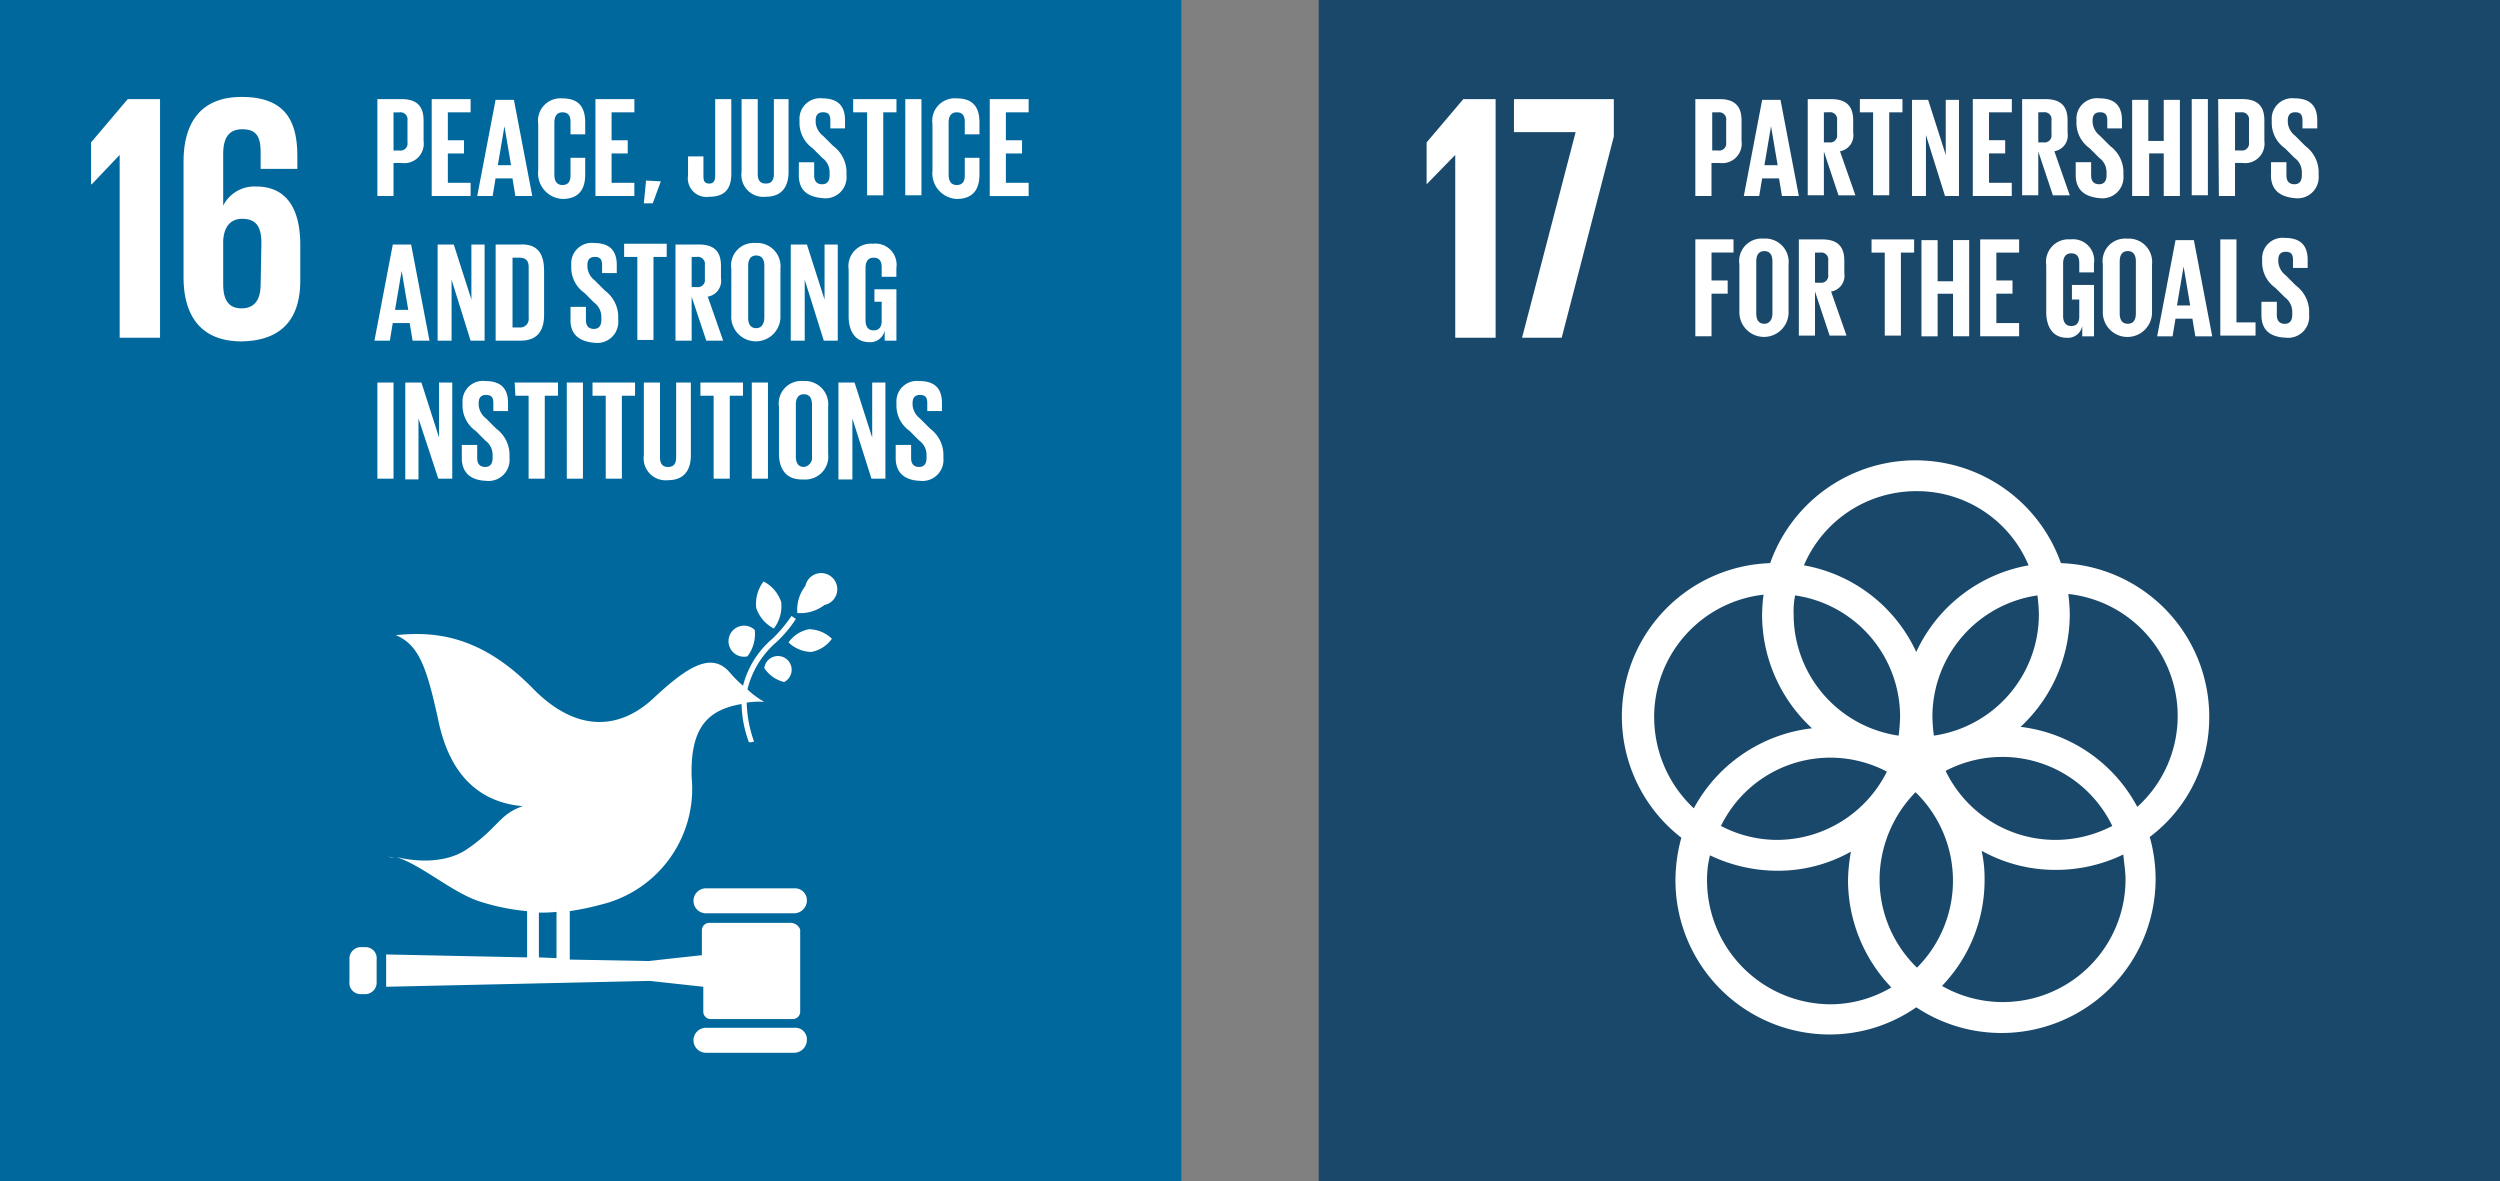 <svg xmlns="http://www.w3.org/2000/svg" width="182.001" height="86" viewBox="0 0 182.001 86">
  <rect x="0" y="0" width="182.001" height="86" fill="#808080" stroke="none"/>
  <g id="グループ_6294" data-name="グループ 6294" transform="translate(-938.999 -2703)">
    <g id="グループ_6280" data-name="グループ 6280" transform="translate(201 817)">
      <path id="パス_20266" data-name="パス 20266" d="M618.8,541.9h86v86h-86Z" transform="translate(119.199 1344.1)" fill="#00689d"/>
      <path id="パス_20267" data-name="パス 20267" d="M631.2,558.414v3.047h.053l2.031-2.138v13.309h2.94V555.26h-2.352Zm15.233,10.048V565.9c0-2.833-1.122-4.276-3.207-4.276a2.541,2.541,0,0,0-2.405,1.39v-3.742c0-1.069.321-1.817,1.39-1.817s1.336.588,1.336,1.71v1.176h2.672v-.909c0-2.566-.855-4.329-4.062-4.329-3.047,0-4.222,1.978-4.222,4.7v8.445c0,2.672,1.176,4.65,4.222,4.65,3.047-.053,4.276-1.764,4.276-4.436m-2.886.267c0,1.122-.428,1.764-1.39,1.764s-1.336-.641-1.336-1.764v-3.154c.053-.962.481-1.6,1.39-1.6,1.016,0,1.39.588,1.39,1.764l-.053,2.993Z" transform="translate(113.427 1337.955)" fill="#fff"/>
      <g id="グループ_6046" data-name="グループ 6046" transform="translate(765.472 1893.162)">
        <path id="パス_20268" data-name="パス 20268" d="M670.2,555.354h1.764c1.176,0,1.6.588,1.6,1.55v1.5a1.416,1.416,0,0,1-1.6,1.6h-.588v2.405H670.2Zm1.176.962v2.779h.428a.512.512,0,0,0,.588-.588v-1.6a.513.513,0,0,0-.588-.588h-.428Zm2.779-.962h2.833v.962h-1.657v2.031h1.176v.962h-1.176v2.138h1.657v.962h-2.833v-7.055Zm3.314,7.055,1.336-7h1.336l1.336,7h-1.229l-.214-1.283h-1.229l-.214,1.283Zm1.5-2.245h.962l-.481-2.833Zm2.94.428v-3.421a1.636,1.636,0,0,1,1.764-1.871c1.283,0,1.657.748,1.657,1.764v.855h-1.069v-.909c0-.428-.16-.695-.588-.695s-.588.321-.588.748v3.795c0,.428.16.748.588.748s.588-.267.588-.695v-1.283h1.069v1.229c0,1.016-.428,1.764-1.657,1.764A1.867,1.867,0,0,1,681.905,560.591Zm4.169-5.238h2.833v.962H687.25v2.031h1.176v.962H687.25v2.138h1.657v.962h-2.833v-7.055Zm4.757,5.986-.588,1.6H689.6l.16-1.657Zm5.131-5.986v5.452c0,1.016-.428,1.657-1.6,1.657a1.358,1.358,0,0,1-1.55-1.55v-1.39h1.122v1.443c0,.374.107.535.427.535s.428-.214.428-.588v-5.559h1.176Zm4.169,0v5.291c0,1.069-.481,1.817-1.657,1.817a1.6,1.6,0,0,1-1.764-1.817v-5.291h1.176v5.452c0,.428.16.695.588.695s.588-.267.588-.695v-5.452Zm.748,5.505v-.909H702v.962c0,.374.16.641.588.641.374,0,.534-.267.534-.641v-.267a1.292,1.292,0,0,0-.534-1.016l-.695-.695a2.256,2.256,0,0,1-.962-1.871v-.214a1.489,1.489,0,0,1,1.657-1.55c1.176,0,1.657.588,1.657,1.6v.588h-1.069V556.9c0-.427-.16-.588-.534-.588-.321,0-.534.16-.534.588v.16a1.369,1.369,0,0,0,.534.962l.748.748a2.389,2.389,0,0,1,.962,1.817v.321a1.533,1.533,0,0,1-1.71,1.657c-1.336-.107-1.764-.748-1.764-1.71Zm3.955-5.505h3.153v.962h-.962v6.04h-1.176v-6.04h-1.016Zm3.795,0h1.176v7H708.63Zm1.978,5.238v-3.421a1.636,1.636,0,0,1,1.764-1.871c1.283,0,1.657.748,1.657,1.764v.855h-1.069v-.909c0-.428-.16-.695-.588-.695s-.588.321-.588.748v3.795c0,.428.16.748.588.748s.588-.267.588-.695v-1.283h1.069v1.229c0,1.016-.428,1.764-1.657,1.764A1.867,1.867,0,0,1,710.608,560.591Zm4.169-5.238h2.833v.962h-1.657v2.031h1.176v.962h-1.176v2.138h1.657v.962h-2.833v-7.055Z" transform="translate(-670.2 -555.3)" fill="#fff"/>
      </g>
      <g id="グループ_6047" data-name="グループ 6047" transform="translate(765.258 1903.692)">
        <path id="パス_20269" data-name="パス 20269" d="M669.8,582.109l1.336-7h1.336l1.336,7h-1.229l-.214-1.283h-1.229l-.214,1.283Zm1.5-2.245h.962l-.481-2.833Zm4.116-2.192v4.436H674.4v-7h1.176l1.283,4.009v-4.009h.962v7H676.8Zm6.735-.695v3.26c0,1.069-.428,1.871-1.71,1.871h-1.817v-7h1.817C681.719,575.053,682.147,575.855,682.147,576.978Zm-1.817,4.169a.621.621,0,0,0,.695-.695v-3.688c0-.428-.16-.695-.695-.695h-.481v5.078Zm3.741-.534v-.962h1.122v.962c0,.374.16.641.588.641.374,0,.534-.267.534-.641v-.267a1.292,1.292,0,0,0-.534-1.016l-.695-.695a2.256,2.256,0,0,1-.962-1.871v-.214a1.489,1.489,0,0,1,1.657-1.55c1.176,0,1.657.588,1.657,1.6v.588h-1.069V576.6c0-.428-.16-.588-.534-.588-.321,0-.534.16-.534.588v.16a1.368,1.368,0,0,0,.534.962l.748.748a2.389,2.389,0,0,1,.962,1.817v.321a1.533,1.533,0,0,1-1.71,1.657C684.552,582.162,684.071,581.521,684.071,580.612Zm3.848-5.559h3.154v.962h-.962v6.04h-1.176v-6.04h-.962v-.962h-.053Zm4.971,3.848v3.207h-1.176v-7h1.71c1.176,0,1.6.588,1.6,1.55v.909a1.165,1.165,0,0,1-.962,1.336l1.122,3.207h-1.229L692.89,578.9Zm0-2.886v2.191h.374a.512.512,0,0,0,.588-.588V576.6a.512.512,0,0,0-.588-.588Zm2.886,4.276v-3.421A1.636,1.636,0,0,1,697.54,575a1.7,1.7,0,0,1,1.817,1.871v3.421a1.792,1.792,0,1,1-3.581,0Zm2.405.16v-3.795c0-.428-.16-.748-.588-.748s-.588.321-.588.748v3.795c0,.428.16.748.588.748C697.968,581.2,698.182,580.88,698.182,580.452Zm2.94-2.779v4.436h-1.016v-7h1.176l1.283,4.009v-4.009h.962v7h-1.016Zm5.024.695H707.8v3.742h-.855v-.748a1.06,1.06,0,0,1-1.122.855c-1.016,0-1.5-.8-1.5-1.871v-3.421a1.636,1.636,0,0,1,1.764-1.871,1.539,1.539,0,0,1,1.71,1.764v.641h-1.069v-.695c0-.428-.16-.695-.588-.695s-.588.321-.588.748v3.795c0,.428.16.748.588.748.374,0,.588-.214.588-.695v-1.39H706.2v-.909Z" transform="translate(-669.8 -575)" fill="#fff"/>
      </g>
      <g id="グループ_6048" data-name="グループ 6048" transform="translate(765.472 1913.74)">
        <path id="パス_20270" data-name="パス 20270" d="M670.2,593.907h1.176v7H670.2Zm2.993,2.619v4.436h-.962v-7.055h1.176l1.283,4.009v-4.009h.962v7h-1.016Zm3.153,2.886v-.962h1.122v.962c0,.374.16.641.588.641.374,0,.534-.267.534-.641v-.267a1.293,1.293,0,0,0-.534-1.016l-.695-.695a2.256,2.256,0,0,1-.962-1.871v-.214a1.489,1.489,0,0,1,1.657-1.55c1.176,0,1.657.588,1.657,1.6v.588h-1.069V595.4c0-.427-.16-.588-.534-.588-.321,0-.535.16-.535.588v.16a1.369,1.369,0,0,0,.535.962l.748.748a2.389,2.389,0,0,1,.962,1.817v.321a1.533,1.533,0,0,1-1.71,1.657c-1.283-.053-1.764-.748-1.764-1.657Zm3.848-5.505h3.154v.962h-.962v6.04h-1.176v-6.04h-.962Zm3.795,0h1.176v7H683.99Zm1.817,0h3.153v.962H688v6.04h-1.176v-6.04h-.962v-.962Zm7.216,0V599.2c0,1.069-.481,1.817-1.657,1.817A1.6,1.6,0,0,1,689.6,599.2v-5.292h1.176v5.452c0,.428.16.695.588.695s.588-.267.588-.695v-5.452Zm.641,0h3.154v.962h-.962v6.04H694.68v-6.04h-.962v-.962Zm3.795,0h1.176v7h-1.176Zm1.978,5.185v-3.421A1.636,1.636,0,0,1,701.2,593.8a1.7,1.7,0,0,1,1.817,1.871v3.421a1.673,1.673,0,0,1-1.817,1.871C699.971,601.016,699.437,600.214,699.437,599.091Zm2.405.214V595.51c0-.427-.16-.748-.588-.748s-.588.321-.588.748v3.795c0,.428.16.748.588.748A.672.672,0,0,0,701.842,599.305Zm2.94-2.779v4.436h-1.016v-7.055h1.176l1.283,4.009v-4.009h.962v7h-1.016Zm3.154,2.886v-.962h1.122v.962c0,.374.16.641.588.641.374,0,.535-.267.535-.641v-.267a1.292,1.292,0,0,0-.535-1.016l-.695-.695a2.256,2.256,0,0,1-.962-1.871v-.214a1.489,1.489,0,0,1,1.657-1.55c1.176,0,1.657.588,1.657,1.6v.588h-1.069V595.4c0-.427-.16-.588-.535-.588-.321,0-.534.16-.534.588v.16a1.369,1.369,0,0,0,.534.962l.748.748a2.389,2.389,0,0,1,.962,1.817v.321a1.533,1.533,0,0,1-1.71,1.657c-1.283-.053-1.764-.748-1.764-1.657Z" transform="translate(-670.2 -593.8)" fill="#fff"/>
      </g>
      <g id="グループ_6084" data-name="グループ 6084" transform="translate(763.441 1928.059)">
        <path id="パス_20337" data-name="パス 20337" d="M699.013,620.862a2.669,2.669,0,0,0-.534,1.924,2.594,2.594,0,0,0,1.283,1.5,2.669,2.669,0,0,0,.534-1.924,2.594,2.594,0,0,0-1.283-1.5m-1.176,5.452a2.669,2.669,0,0,0,.534-1.924,1.131,1.131,0,1,0-.534,1.924m2.993-1.016a2.467,2.467,0,0,0,1.657.695,2.371,2.371,0,0,0,1.5-.962,2.467,2.467,0,0,0-1.657-.695,2.371,2.371,0,0,0-1.5.962m1.229-4.116a2.839,2.839,0,0,0-.588,1.978,2.892,2.892,0,0,0,1.978-.588,1.173,1.173,0,1,0-1.39-1.39m-1.55,7a1,1,0,1,0-1.443-1.016,2.406,2.406,0,0,0,1.443,1.016m.748,15.019H694.79a.909.909,0,0,0,0,1.817h6.467a.937.937,0,0,0,.909-.909.869.869,0,0,0-.909-.909m0,10.155H694.79a.909.909,0,0,0,0,1.817h6.467a.937.937,0,0,0,.909-.909.842.842,0,0,0-.909-.909m-29.13-12.347a1.654,1.654,0,0,0-.428-.107,3.943,3.943,0,0,0,.428.107" transform="translate(-668.867 -620.589)" fill="#fff"/>
        <path id="パス_20338" data-name="パス 20338" d="M698.576,648.142H692.59a.536.536,0,0,0-.534.534v1.817l-3.9.428-5.719-.107v-3.528a19.645,19.645,0,0,0,2.3-.481,8.676,8.676,0,0,0,6.574-9.247c-.107-3.207.909-4.436,2.405-5.024a5.976,5.976,0,0,1,1.229-.321,8.422,8.422,0,0,0,.534,2.779.909.909,0,0,0,.374-.053,8.957,8.957,0,0,1-.535-2.833,5.878,5.878,0,0,1,1.283-.053,6,6,0,0,1-1.229-.909,6.628,6.628,0,0,1,2.085-3.421,8.749,8.749,0,0,0,1.443-1.71l-.321-.214a10.381,10.381,0,0,1-1.39,1.657,6.614,6.614,0,0,0-2.138,3.421,8.155,8.155,0,0,1-.962-.962c-1.336-1.55-3.1-.428-5.612,1.924-2.512,2.3-5.612,2.405-8.712-.748-4.062-4.169-7.59-4.116-10-3.9,1.657.695,2.245,2.245,3.1,6.2.855,4.116,3.1,5.986,6.147,6.254-1.71.588-1.764,1.55-4.009,3.1-1.764,1.229-4.222.855-5.238.588,1.871.588,4.009,2.512,5.986,3.207a15.788,15.788,0,0,0,3.581.748v3.367l-10.262-.214v2.352l19.188-.427,3.9.427v1.817a.536.536,0,0,0,.534.534h5.986a.536.536,0,0,0,.534-.534v-5.986a.749.749,0,0,0-.641-.481Zm-18.387-.748a10.3,10.3,0,0,0,1.283-.053v3.367l-1.283-.053Zm-11.812,5.024a.843.843,0,0,1-.748.909h-.481a.811.811,0,0,1-.748-.909v-1.6a.843.843,0,0,1,.748-.909h.481a.811.811,0,0,1,.748.909Z" transform="translate(-666.4 -623.015)" fill="#fff"/>
      </g>
    </g>
    <g id="グループ_6281" data-name="グループ 6281" transform="translate(118.601 817)">
      <path id="パス_20271" data-name="パス 20271" d="M797.2,541.9h86v86h-86Z" transform="translate(119.199 1344.1)" fill="#19486a"/>
      <path id="パス_20272" data-name="パス 20272" d="M816.924,555.4v17.371h-2.94V559.462L811.9,561.6v-3.047l2.672-3.154Zm1.336,0h7.269v2.726l-3.795,14.645h-2.886l3.9-14.966h-4.49Zm50.617,44.951a11.2,11.2,0,0,0-10.8-11.171,11.225,11.225,0,0,0-21.166,0,11.167,11.167,0,0,0-6.467,19.99,11.731,11.731,0,0,0-.428,3.1,11.223,11.223,0,0,0,11.224,11.224,11.045,11.045,0,0,0,6.307-1.978,11.221,11.221,0,0,0,17.424-9.354,11.338,11.338,0,0,0-.427-3.047,10.836,10.836,0,0,0,4.329-8.766m-12.4-7.429a8.924,8.924,0,0,1-7.643,8.819,11.28,11.28,0,0,1-.107-1.39,8.924,8.924,0,0,1,7.643-8.819,11.282,11.282,0,0,1,.107,1.39M847.6,618.63a8.959,8.959,0,0,1-2.726-6.414,9.154,9.154,0,0,1,2.619-6.36,8.97,8.97,0,0,1,.107,12.774m-8.873-27.1a8.924,8.924,0,0,1,7.643,8.819,12.157,12.157,0,0,1-.107,1.39,8.924,8.924,0,0,1-7.643-8.819,5.866,5.866,0,0,1,.107-1.39m6.681,12.828a8.96,8.96,0,0,1-7.964,4.971,8.848,8.848,0,0,1-4.116-1.016,8.86,8.86,0,0,1,12.08-3.955m4.276-.054a8.892,8.892,0,0,1,12.133,4.009,9.014,9.014,0,0,1-4.116,1.016,8.873,8.873,0,0,1-8.017-5.024m-2.138-20.364a8.8,8.8,0,0,1,8.178,5.4,11.153,11.153,0,0,0-8.178,6.307,11.153,11.153,0,0,0-8.178-6.307,8.884,8.884,0,0,1,8.178-5.4m-19.081,16.409a8.965,8.965,0,0,1,7.964-8.873,13.1,13.1,0,0,0-.107,1.443,11.263,11.263,0,0,0,3.635,8.285,11.236,11.236,0,0,0-8.605,5.826,9.107,9.107,0,0,1-2.886-6.681m3.848,11.973a7.439,7.439,0,0,1,.214-1.871,11.4,11.4,0,0,0,4.864,1.122,10.823,10.823,0,0,0,5.4-1.39,12.475,12.475,0,0,0-.214,2.084,11.311,11.311,0,0,0,3.154,7.8,8.717,8.717,0,0,1-4.49,1.229,9.023,9.023,0,0,1-8.926-8.98m30.466-.107a8.933,8.933,0,0,1-13.362,7.75,11.1,11.1,0,0,0,3.1-7.7,9.367,9.367,0,0,0-.214-2.138,11.024,11.024,0,0,0,5.452,1.39,11.222,11.222,0,0,0,4.864-1.122c.053.641.16,1.229.16,1.817M855.141,601.1a11.208,11.208,0,0,0,3.581-8.231,13.105,13.105,0,0,0-.107-1.443,8.93,8.93,0,0,1,5.024,15.5,11.132,11.132,0,0,0-8.5-5.826" transform="translate(112.356 1337.816)" fill="#fff"/>
      <g id="グループ_6049" data-name="グループ 6049" transform="translate(943.819 1893.162)">
        <path id="パス_20273" data-name="パス 20273" d="M848.5,555.353h1.764c1.176,0,1.6.588,1.6,1.55v1.5a1.416,1.416,0,0,1-1.6,1.6h-.588v2.405H848.5Zm1.229.962v2.779h.428a.513.513,0,0,0,.588-.588v-1.6a.513.513,0,0,0-.588-.588h-.428Zm2.3,6.093,1.336-7H854.7l1.336,7h-1.229l-.214-1.283h-1.229l-.214,1.283Zm1.5-2.245h.962l-.481-2.833Zm4.329-1.016v3.207h-1.176v-7h1.71c1.176,0,1.6.588,1.6,1.55v.909a1.165,1.165,0,0,1-.962,1.336l1.122,3.207h-1.229l-1.069-3.207Zm0-2.833v2.191h.374a.512.512,0,0,0,.588-.588V556.9a.512.512,0,0,0-.588-.588Zm2.566-.962h3.154v.962h-.962v6.04h-1.176v-6.04h-.962v-.962Zm4.864,2.619v4.436h-1.016v-7h1.176l1.283,4.009v-4.009h.962v7h-1.016Zm3.421-2.619h2.833v.962H869.88v2.031h1.176v.962H869.88v2.138h1.657v.962H868.7v-7.055Zm4.757,3.795v3.207h-1.176v-7H874c1.176,0,1.6.588,1.6,1.55v.909a1.165,1.165,0,0,1-.962,1.336l1.122,3.207H874.53l-1.069-3.207Zm0-2.833v2.191h.374a.513.513,0,0,0,.588-.588V556.9a.512.512,0,0,0-.588-.588Zm2.726,4.543v-.909h1.122v.962c0,.374.16.641.588.641.374,0,.534-.267.534-.641v-.267a1.293,1.293,0,0,0-.534-1.016l-.695-.695a2.256,2.256,0,0,1-.962-1.871v-.214a1.489,1.489,0,0,1,1.657-1.55c1.176,0,1.657.588,1.657,1.6v.588h-1.069V556.9c0-.427-.16-.588-.535-.588-.321,0-.534.16-.534.588v.16a1.369,1.369,0,0,0,.534.962l.748.748a2.389,2.389,0,0,1,.962,1.817v.321a1.533,1.533,0,0,1-1.71,1.657c-1.283-.107-1.764-.748-1.764-1.71Zm6.467-1.55h-1.122v3.1H880.3v-7h1.176V558.4H882.6v-2.993h1.176v7H882.6v-3.1h.053Zm1.978-3.955h1.176v7h-1.176Zm1.924,0h1.764c1.176,0,1.6.588,1.6,1.55v1.5a1.416,1.416,0,0,1-1.6,1.6h-.535v2.405h-1.176Zm1.229.962v2.779h.428a.513.513,0,0,0,.588-.588v-1.6a.513.513,0,0,0-.588-.588h-.428Zm2.619,4.543v-.909h1.122v.962c0,.374.16.641.588.641.374,0,.535-.267.535-.641v-.267a1.292,1.292,0,0,0-.535-1.016l-.695-.695a2.256,2.256,0,0,1-.962-1.871v-.214a1.489,1.489,0,0,1,1.657-1.55c1.176,0,1.657.588,1.657,1.6v.588H892.7V556.9c0-.427-.16-.588-.534-.588-.321,0-.534.16-.534.588v.16a1.369,1.369,0,0,0,.534.962l.748.748a2.389,2.389,0,0,1,.962,1.817v.321a1.533,1.533,0,0,1-1.71,1.657c-1.283-.107-1.764-.748-1.764-1.71Z" transform="translate(-848.5 -555.3)" fill="#fff"/>
      </g>
      <g id="グループ_6050" data-name="グループ 6050" transform="translate(943.819 1903.318)">
        <path id="パス_20274" data-name="パス 20274" d="M848.5,574.407h2.779v.962h-1.6V577.4h1.176v.962h-1.176v3.1H848.5v-7.055Zm3.207,5.238v-3.421a1.636,1.636,0,0,1,1.764-1.871,1.7,1.7,0,0,1,1.817,1.871v3.421a1.792,1.792,0,1,1-3.581,0Zm2.405.16V576.01c0-.427-.16-.748-.588-.748s-.588.321-.588.748v3.795c0,.428.16.748.588.748C853.9,580.554,854.112,580.233,854.112,579.805Zm3.1-1.6v3.207h-1.176v-7h1.71c1.176,0,1.6.588,1.6,1.55v.909a1.165,1.165,0,0,1-.962,1.336l1.122,3.207h-1.229Zm0-2.833v2.191h.374a.513.513,0,0,0,.588-.588v-1.016a.513.513,0,0,0-.588-.588Zm4.062-.962h3.154v.962h-.962v6.04H862.29v-6.04h-.962v-.962Zm5.986,3.955h-1.122v3.1h-1.176v-7h1.176v2.993h1.122V574.46h1.176v7h-1.176Zm1.978-3.955h2.833v.962h-1.657V577.4h1.176v.962h-1.176V580.5h1.657v.962h-2.833v-7.055Zm6.628,3.314h1.657v3.742h-.855v-.748a1.06,1.06,0,0,1-1.122.855c-1.016,0-1.5-.8-1.5-1.871v-3.421a1.636,1.636,0,0,1,1.764-1.871,1.539,1.539,0,0,1,1.71,1.764v.641h-1.069v-.695c0-.428-.16-.695-.588-.695s-.588.321-.588.748v3.795c0,.428.16.748.588.748.374,0,.588-.214.588-.695V578.79h-.535v-1.069h-.053Zm2.3,1.924v-3.421a1.636,1.636,0,0,1,1.764-1.871,1.7,1.7,0,0,1,1.817,1.871v3.421a1.792,1.792,0,1,1-3.581,0Zm2.405.16V576.01c0-.427-.16-.748-.588-.748s-.588.321-.588.748v3.795c0,.428.16.748.588.748S880.57,580.233,880.57,579.805Zm1.55,1.657,1.336-7h1.336l1.336,7H884.9l-.214-1.283h-1.229l-.214,1.283Zm1.443-2.245h.962l-.481-2.833-.481,2.833Zm3.154-4.81h1.176v6.04h1.39v.962h-2.565Zm2.993,5.505v-.962h1.122v.962c0,.374.16.641.588.641.374,0,.534-.267.534-.641v-.267a1.293,1.293,0,0,0-.534-1.016l-.695-.695a2.256,2.256,0,0,1-.962-1.871v-.214a1.489,1.489,0,0,1,1.657-1.55c1.176,0,1.657.588,1.657,1.6v.588h-1.069V575.9c0-.427-.16-.588-.534-.588-.321,0-.535.16-.535.588v.16a1.369,1.369,0,0,0,.535.962l.748.748a2.389,2.389,0,0,1,.962,1.817v.321a1.533,1.533,0,0,1-1.71,1.657c-1.283-.053-1.764-.695-1.764-1.657Z" transform="translate(-848.5 -574.3)" fill="#fff"/>
      </g>
    </g>
  </g>
</svg>
